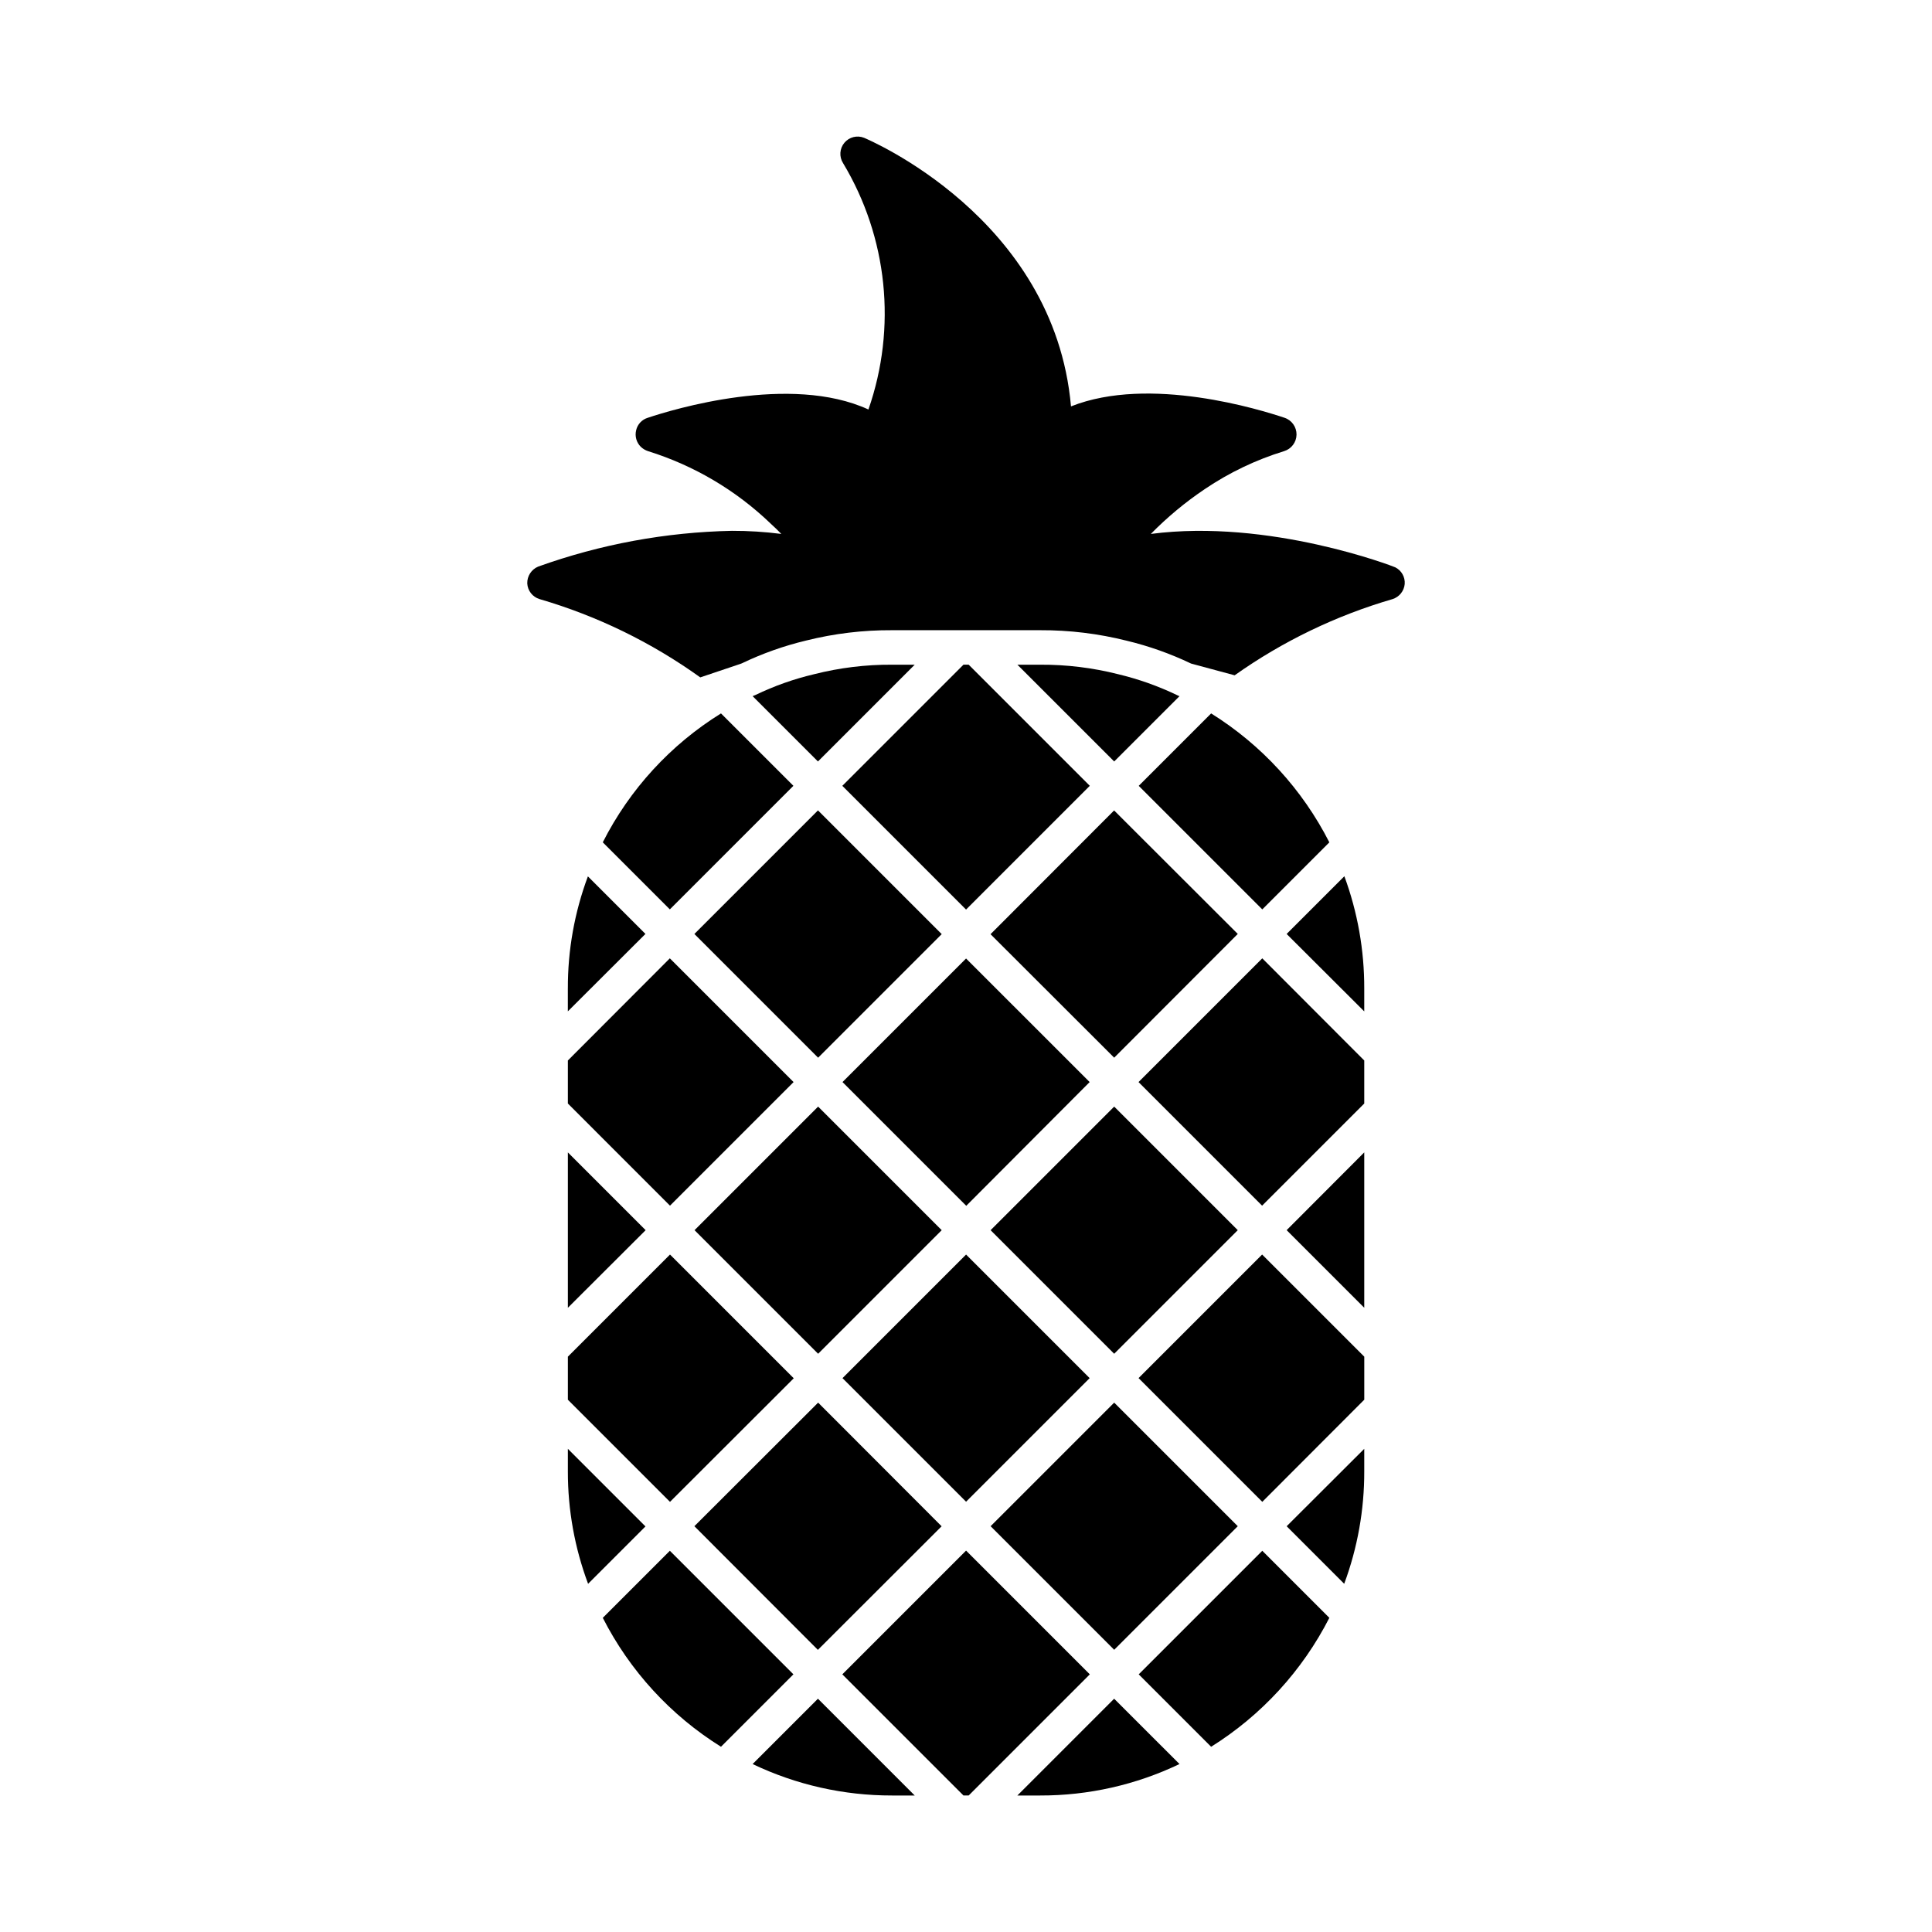 <?xml version="1.0" encoding="UTF-8"?>
<!-- Uploaded to: ICON Repo, www.svgrepo.com, Generator: ICON Repo Mixer Tools -->
<svg fill="#000000" width="800px" height="800px" version="1.1" viewBox="144 144 512 512" xmlns="http://www.w3.org/2000/svg">
 <g>
  <path d="m343.45 611.49 17.312-17.312 25.648 25.648h-6c-12.789 0.023-25.422-2.824-36.961-8.336z"/>
  <path d="m294.49 527.95 20.566 20.566-15.207 15.207v-0.004c-3.559-9.523-5.371-19.605-5.359-29.77z"/>
  <path d="m299.8 376.25 15.25 15.25-20.566 20.52v-6.047l0.004 0.004c-0.035-10.148 1.766-20.219 5.312-29.727z"/>
  <path d="m386.41 320.15-25.648 25.648-17.312-17.312c0.273-0.09 0.504-0.23 0.777-0.32 4.961-2.391 10.168-4.234 15.527-5.496 6.75-1.711 13.691-2.559 20.656-2.519z"/>
  <path d="m439.27 345.8-25.648-25.648h6.047-0.004c6.965-0.039 13.906 0.809 20.656 2.519 5.422 1.297 10.688 3.168 15.711 5.59 0.176 0.094 0.359 0.172 0.551 0.227z"/>
  <path d="m496.29 367.23-17.77 17.77-32.746-32.746 19.191-19.191h-0.004c13.355 8.328 24.188 20.141 31.328 34.168z"/>
  <path d="m315.1 470.01-20.609 20.566v-41.176z"/>
  <path d="m294.49 425.04 27.023-27.07 32.793 32.793-32.75 32.75-27.066-27.07z"/>
  <path d="m354.26 352.25-32.746 32.746-17.77-17.77-0.004 0.004c7.113-14.047 17.953-25.867 31.328-34.168z"/>
  <path d="m328.02 391.51 32.75-32.75 32.793 32.793-32.75 32.75z"/>
  <path d="m432.81 352.25-32.793 32.797-32.793-32.797 32.105-32.105h1.375z"/>
  <path d="m354.35 509.26-32.793 32.746-27.066-27.066v-11.406l27.066-27.066z"/>
  <path d="m321.52 554.97 32.746 32.746-19.191 19.191v0.004c-13.355-8.328-24.188-20.145-31.328-34.168z"/>
  <path d="m328.02 548.46 32.793-32.75 32.727 32.773-32.793 32.75z"/>
  <path d="m432.81 587.72-32.105 32.105h-1.375l-32.105-32.105 32.793-32.793z"/>
  <path d="m456.58 611.49c-11.523 5.516-24.141 8.363-36.918 8.336h-6.047l25.648-25.648z"/>
  <path d="m478.52 554.97 17.77 17.77v0.004c-7.156 14.016-17.984 25.824-31.328 34.168l-19.191-19.191z"/>
  <path d="m505.54 527.95v6c0.023 10.16-1.777 20.242-5.312 29.77l-15.25-15.25z"/>
  <path d="m328.06 470.01 32.75-32.75 32.75 32.75-32.75 32.75z"/>
  <path d="m432.77 430.76-32.703 32.793-32.793-32.793 32.746-32.746z"/>
  <path d="m406.5 391.57 32.75-32.793 32.773 32.727-32.75 32.793z"/>
  <path d="m367.27 509.22 32.75-32.75 32.75 32.75-32.75 32.75z"/>
  <path d="m406.52 548.46 32.75-32.75 32.75 32.75-32.75 32.75z"/>
  <path d="m406.52 470.01 32.75-32.75 32.75 32.75-32.75 32.75z"/>
  <path d="m505.54 425.04v11.402l-27.07 27.07-32.746-32.75 32.793-32.793z"/>
  <path d="m445.73 509.21 32.746-32.746 27.07 27.066v11.406l-27.023 27.066z"/>
  <path d="m505.54 412.03-20.566-20.52 15.297-15.297c3.512 9.531 5.297 19.613 5.269 29.77z"/>
  <path d="m505.54 490.57-20.566-20.566 20.566-20.609z"/>
  <path d="m516.26 298.78c-0.172 1.852-1.434 3.418-3.203 3.984-14.984 4.356-29.133 11.18-41.863 20.199l-11.543-3.113c-5.453-2.606-11.16-4.633-17.035-6.047-7.504-1.887-15.211-2.824-22.949-2.793h-39.25c-7.688-0.043-15.352 0.879-22.809 2.746-5.879 1.406-11.59 3.434-17.039 6.047-0.137 0.047-0.23 0.09-0.367 0.137l-10.625 3.574c-12.922-9.277-27.324-16.293-42.594-20.75-1.855-0.559-3.16-2.231-3.254-4.168-0.043-1.934 1.102-3.695 2.887-4.441 16.488-5.922 33.828-9.125 51.344-9.48 4.379-0.012 8.754 0.266 13.098 0.824-0.871-0.918-1.832-1.832-2.887-2.793h0.004c-9.184-8.809-20.281-15.359-32.43-19.145-0.715-0.234-1.375-0.629-1.922-1.145-1.16-1.148-1.629-2.816-1.238-4.398 0.355-1.57 1.527-2.828 3.07-3.297 6.551-2.199 37.785-11.727 58.488-2.199 7.57-21.691 5.102-45.621-6.734-65.312-1.059-1.68-0.91-3.852 0.363-5.375 1.273-1.523 3.383-2.055 5.227-1.312 0.504 0.23 50.426 20.977 54.824 71.176 20.84-8.289 50.336 0.918 56.609 3.023 1.914 0.645 3.191 2.449 3.16 4.469s-1.367 3.785-3.301 4.371c-7.449 2.289-14.516 5.668-20.977 10.031-5.168 3.473-9.973 7.461-14.336 11.906 31.375-4.121 64.441 8.656 64.762 8.84h0.004c1.668 0.824 2.664 2.586 2.516 4.441z"/>
 </g>
</svg>